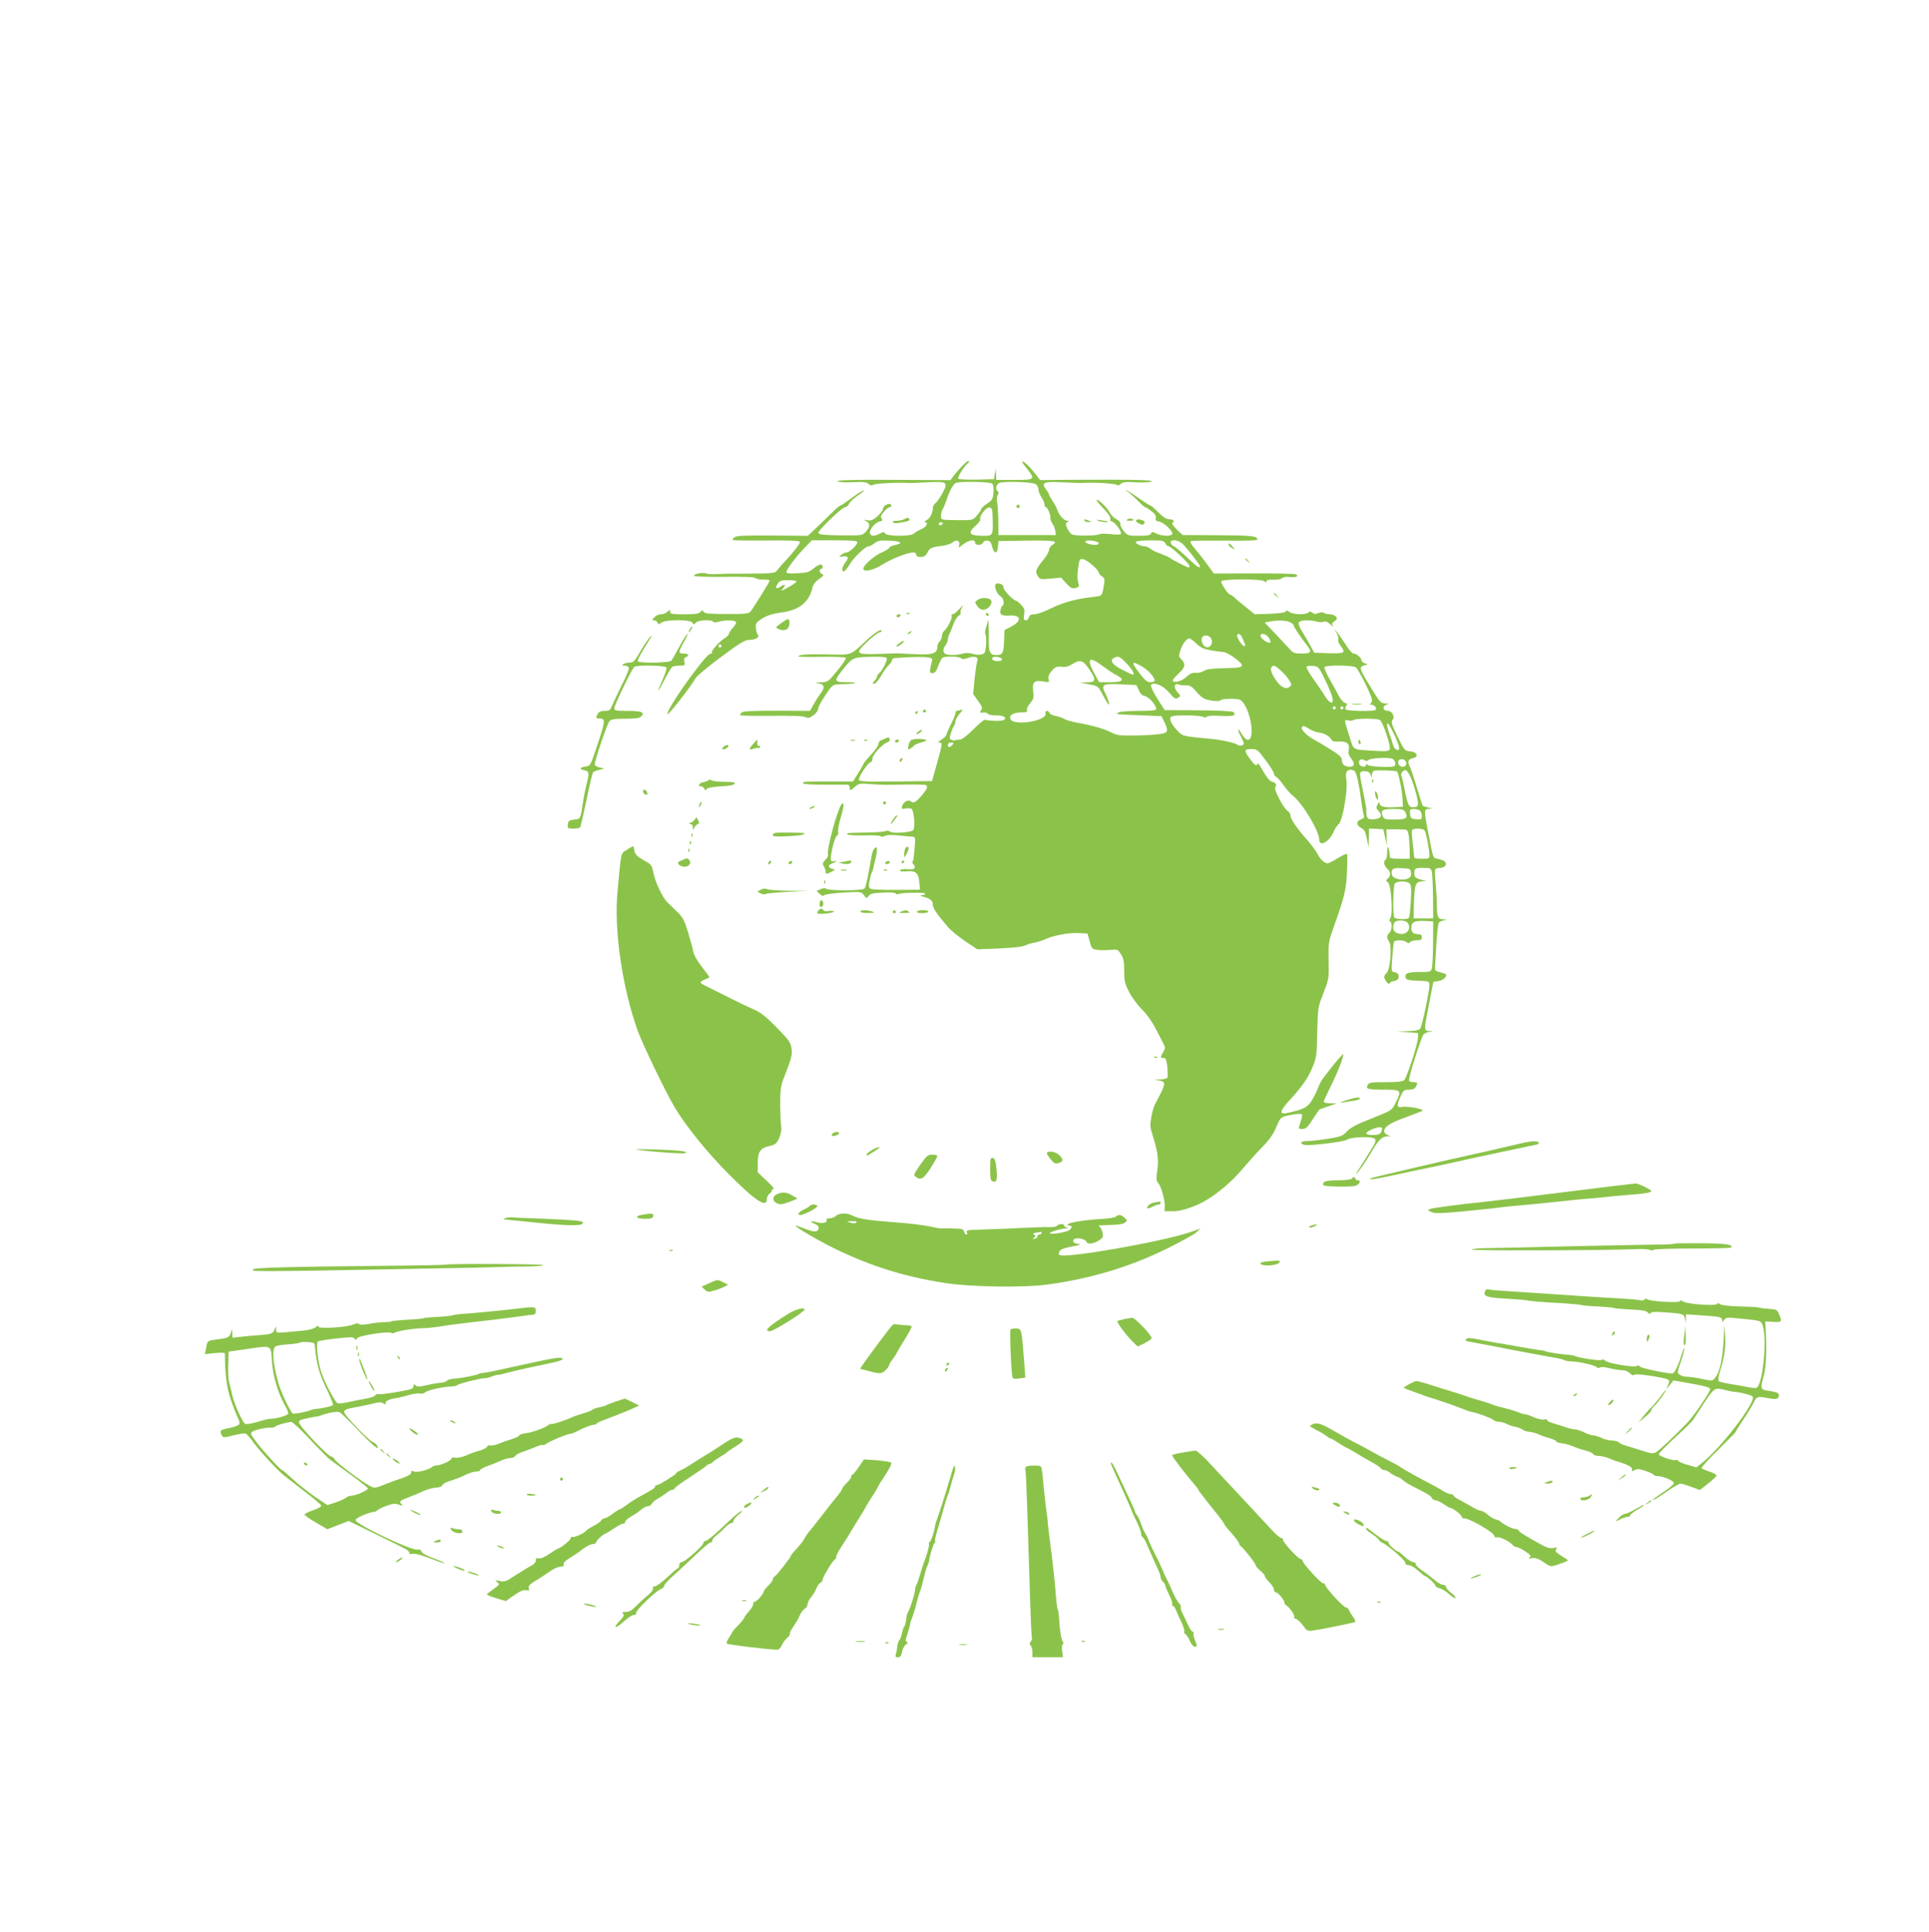 <?xml version="1.0" standalone="no"?>
<!DOCTYPE svg PUBLIC "-//W3C//DTD SVG 20010904//EN"
 "http://www.w3.org/TR/2001/REC-SVG-20010904/DTD/svg10.dtd">
<svg version="1.0" xmlns="http://www.w3.org/2000/svg"
 width="1278pt" height="1280pt" viewBox="0 0 1278 1280"
 preserveAspectRatio="xMidYMid meet">
<g transform="translate(0,1280) scale(0.1,-0.1)"
fill="#8bc34a" stroke="none">
<path d="M6381 9719 c-17 -17 -43 -47 -58 -65 l-26 -35 -226 1 c-424 3 -537 0
-521 -10 8 -5 54 -8 102 -5 69 3 90 1 102 -11 11 -11 21 -12 34 -5 15 8 168
16 227 11 11 -1 67 1 125 4 137 7 143 3 105 -70 -17 -31 -38 -61 -47 -67 -10
-7 -18 -22 -18 -34 0 -33 -20 -70 -44 -81 -11 -6 -15 -11 -8 -11 26 -2 10 -33
-24 -47 -21 -9 -43 -22 -51 -30 -20 -19 -182 -18 -190 2 -4 11 -9 11 -33 -1
-37 -19 -59 -19 -66 0 -8 21 31 72 62 79 20 5 23 10 15 20 -9 11 -5 21 15 45
14 17 32 31 40 31 7 0 11 6 8 14 -7 19 -54 -3 -54 -25 0 -10 -16 -31 -36 -49
-30 -26 -43 -31 -68 -27 -28 5 -29 5 -8 -5 28 -14 28 -39 -2 -71 -23 -25 -25
-25 -166 -24 -108 2 -144 5 -148 15 -5 16 156 171 178 172 8 0 20 10 25 22 6
12 32 37 59 55 26 18 45 33 41 33 -12 0 -46 -21 -98 -61 -29 -21 -56 -39 -60
-39 -4 0 -25 -17 -45 -37 -21 -21 -68 -66 -104 -101 l-66 -62 -236 2 c-182 1
-238 -1 -251 -12 -8 -7 -13 -15 -10 -18 2 -3 104 -4 225 -3 163 1 220 -1 220
-10 0 -13 -48 -74 -108 -137 -20 -22 -41 -47 -47 -55 -8 -13 -34 -16 -135 -17
-69 -1 -134 -1 -145 -1 -11 1 -54 0 -95 -2 -41 -3 -82 -1 -90 3 -19 10 -80 -1
-83 -14 -1 -6 80 -9 200 -8 129 2 204 -1 208 -8 3 -5 26 -10 51 -10 24 0 44
-3 44 -6 0 -8 -109 -183 -128 -206 -12 -14 -35 -17 -158 -16 -116 0 -146 3
-152 14 -7 13 -10 13 -21 0 -11 -13 -34 -16 -107 -16 -81 0 -94 2 -94 17 0 15
-1 15 -18 0 -10 -10 -30 -17 -44 -17 -14 0 -33 -9 -43 -20 -17 -18 -17 -20 -1
-20 9 0 19 -7 22 -15 5 -13 8 -13 27 0 31 22 193 21 205 -1 8 -14 10 -14 21 0
15 18 106 23 116 7 3 -6 18 -6 38 0 43 12 104 11 113 -2 3 -6 -6 -23 -20 -38
-14 -15 -26 -33 -26 -39 0 -7 -13 -20 -28 -30 -36 -21 -94 -87 -85 -96 3 -3 1
-6 -5 -6 -16 0 -45 -32 -127 -141 -91 -122 -168 -245 -163 -261 4 -11 160 189
187 240 6 12 81 74 165 137 121 90 161 115 186 115 43 0 75 17 61 34 -6 7 -12
27 -13 46 -3 30 2 36 43 63 34 20 68 31 120 38 125 15 191 69 213 171 4 16 21
38 43 52 30 21 33 26 20 32 -18 7 -24 34 -7 34 6 0 10 7 10 15 0 23 -25 18
-61 -12 -28 -24 -44 -28 -106 -31 -54 -3 -73 -1 -73 8 0 17 65 103 123 163
l46 47 151 0 c117 0 150 -3 150 -13 0 -18 -52 -67 -71 -67 -8 0 -24 -7 -35
-16 -18 -15 -18 -15 9 -11 37 6 43 -8 18 -39 -24 -30 -28 -66 -8 -58 8 3 23
22 35 43 25 44 105 121 125 121 8 0 26 9 40 20 22 18 38 20 99 18 77 -3 96
-17 38 -29 -19 -4 -36 -12 -38 -18 -2 -6 -25 -20 -50 -31 -50 -22 -122 -85
-122 -107 0 -27 64 -13 129 28 61 38 165 79 204 79 9 0 17 -7 17 -15 0 -10 10
-15 30 -15 23 0 33 7 45 30 16 30 24 34 105 45 24 3 52 13 62 22 24 21 51 10
43 -18 -7 -21 -5 -20 27 5 39 29 78 35 78 11 0 -20 46 -20 54 1 3 9 15 14 28
12 17 -2 25 -13 31 -40 5 -21 15 -38 22 -38 9 0 15 14 17 38 l3 37 188 3 c187
2 212 -2 167 -30 -11 -7 -20 -21 -20 -32 0 -10 -15 -37 -33 -60 -55 -67 -61
-83 -42 -112 15 -23 19 -24 85 -18 l70 7 34 -38 c29 -31 39 -36 61 -31 24 6
26 10 19 34 -8 30 -8 55 2 119 6 40 8 42 33 37 28 -7 101 -71 101 -89 0 -5 9
-16 20 -23 17 -10 20 -19 15 -50 -14 -84 -10 -80 -73 -87 -113 -13 -198 -36
-277 -75 -44 -22 -94 -40 -111 -40 -23 0 -33 -5 -37 -20 -3 -11 -12 -20 -21
-20 -13 0 -15 7 -11 38 5 31 2 42 -20 65 -14 15 -29 27 -33 27 -18 0 -87 73
-84 89 3 22 -47 36 -54 16 -7 -18 13 -63 36 -77 20 -13 27 -52 11 -62 -5 -3
-11 -17 -13 -31 -6 -28 11 -37 64 -33 73 4 79 -36 10 -72 l-47 -25 -3 -75 c-3
-79 -10 -90 -53 -90 -38 0 -48 19 -48 86 1 32 0 79 -1 104 l-1 45 -14 -45 c-8
-24 -10 -49 -6 -55 5 -5 6 -36 4 -68 -5 -51 -8 -58 -30 -63 -14 -4 -41 -2 -59
4 -23 7 -46 7 -67 1 -37 -10 -88 -12 -111 -3 -20 8 -21 34 -1 60 8 10 15 27
15 37 0 9 4 25 9 35 6 9 18 39 27 65 9 26 26 52 36 58 10 5 16 14 12 20 -3 5
2 22 11 37 11 19 6 15 -17 -11 -18 -20 -39 -37 -46 -37 -7 0 -10 -4 -7 -10 7
-11 -27 -81 -49 -99 -9 -8 -16 -24 -16 -36 0 -12 -7 -28 -15 -35 -8 -7 -15
-23 -15 -36 0 -45 -35 -55 -156 -48 -60 4 -116 6 -124 5 -8 0 -64 -2 -124 -4
-138 -4 -143 4 -56 85 35 32 69 58 77 58 7 0 13 5 13 10 0 17 -44 -11 -102
-65 -107 -100 -91 -94 -251 -91 -140 3 -197 -1 -197 -13 0 -3 69 -5 154 -3 87
1 157 -1 160 -7 3 -5 -22 -43 -57 -85 -61 -75 -63 -76 -112 -77 -38 -2 -42 -3
-17 -6 44 -6 50 -26 20 -66 -14 -17 -35 -51 -48 -75 l-24 -42 -218 1 c-157 0
-223 -3 -233 -11 -8 -7 -13 -15 -11 -19 2 -3 96 -5 208 -4 133 2 210 -1 224
-8 18 -9 27 -7 53 12 17 12 31 31 31 41 0 10 16 42 35 71 65 99 56 92 135 94
91 2 106 13 17 13 -81 0 -83 8 -28 77 69 87 71 88 186 91 63 2 106 -1 109 -7
8 -12 -26 -82 -48 -100 -9 -8 -16 -18 -16 -24 0 -6 -7 -19 -17 -29 -14 -16
-14 -18 -1 -18 9 0 29 24 46 53 16 28 39 61 51 71 11 11 21 25 21 32 0 7 8 13
18 14 192 13 257 9 248 -15 -2 -7 -8 -30 -12 -49 -5 -32 -4 -36 14 -36 15 0
25 12 38 48 10 26 23 50 28 54 17 12 111 9 123 -3 8 -8 20 -8 46 2 42 15 72 6
62 -19 -4 -9 -12 -63 -18 -118 l-10 -102 33 -46 c27 -38 31 -48 20 -61 -13
-15 -8 -19 22 -16 9 1 19 -3 23 -9 3 -5 28 -10 55 -10 50 0 74 -15 49 -31 -12
-8 -98 -6 -124 2 -5 2 -40 -27 -77 -64 -37 -38 -75 -67 -87 -67 -10 0 -25 -2
-33 -5 -7 -3 -19 -1 -27 4 -11 7 -11 15 0 47 7 22 17 43 21 48 4 6 8 18 8 27
0 10 12 32 28 50 20 25 23 31 9 26 -10 -4 -23 -7 -28 -7 -5 0 -9 -7 -9 -15 0
-8 -13 -41 -30 -73 -16 -33 -30 -65 -30 -71 0 -6 -15 -20 -32 -31 -22 -13 -27
-20 -15 -20 22 0 22 -4 -16 -140 l-32 -115 -242 -3 c-212 -2 -243 0 -243 13 0
22 63 115 78 115 6 0 12 10 12 23 0 25 62 94 97 108 14 5 21 14 17 23 -4 11
-11 12 -22 6 -10 -5 -25 -11 -34 -14 -10 -3 -18 -14 -18 -25 0 -10 -22 -43
-50 -72 -27 -29 -50 -57 -50 -61 0 -4 -16 -32 -35 -62 l-34 -54 -143 0 c-188
0 -188 0 -188 -12 0 -6 56 -9 143 -9 78 0 148 0 155 0 6 -1 12 -10 12 -22 0
-20 1 -20 32 6 29 25 36 26 102 20 39 -3 89 -5 111 -5 110 2 133 2 175 2 25 0
54 -1 64 -1 38 0 37 -18 -1 -64 -43 -52 -60 -62 -79 -46 -17 14 -50 -4 -57
-32 -5 -19 -2 -21 22 -16 15 3 33 2 40 -2 16 -10 25 -119 12 -140 -11 -17
-138 -26 -157 -10 -7 6 -19 7 -26 3 -7 -5 -62 -9 -123 -10 -139 -3 -137 -2
-131 -12 3 -5 53 -8 111 -7 58 2 108 -1 111 -6 3 -5 14 -4 26 2 14 7 46 9 97
3 42 -4 83 -8 91 -8 10 -1 14 -10 13 -31 -7 -95 -11 -124 -17 -133 -3 -6 -2
-13 4 -17 5 -3 10 -13 10 -21 0 -12 -10 -15 -47 -13 -27 2 -48 -1 -50 -7 -2
-7 13 -10 44 -7 60 6 80 -12 84 -77 l4 -45 -155 -1 c-85 -1 -162 2 -171 7 -14
7 -15 16 -8 54 5 26 12 52 16 58 4 6 8 18 9 27 2 8 7 33 13 55 6 22 11 51 11
64 0 35 -26 10 -34 -32 -26 -152 -40 -214 -48 -224 -12 -15 -236 -16 -254 -1
-7 5 -22 4 -38 -3 l-26 -12 21 -20 c14 -13 23 -16 28 -9 3 6 60 14 127 18 120
7 121 6 138 -17 16 -23 17 -23 31 -5 11 15 30 19 94 22 48 3 82 0 86 -6 4 -6
11 -8 16 -4 16 10 179 13 179 3 0 -5 -10 -9 -22 -10 -17 -1 -13 -4 12 -11 46
-13 60 -26 60 -53 0 -22 25 -59 100 -147 17 -21 68 -62 113 -93 l82 -55 145 6
c88 4 155 11 170 19 14 7 44 17 65 20 22 4 51 13 65 20 54 26 157 46 220 43
l65 -3 14 -51 c12 -47 16 -52 47 -57 18 -3 57 -3 86 -1 51 5 54 5 74 -28 17
-26 22 -48 22 -110 0 -68 4 -85 32 -140 18 -35 56 -87 86 -116 31 -31 69 -85
91 -128 21 -41 44 -86 52 -101 12 -23 11 -30 -3 -54 -20 -35 -20 -39 3 -39 15
0 19 -11 25 -61 3 -34 3 -65 0 -70 -3 -5 -26 -10 -52 -11 -35 -1 -39 -2 -15
-5 63 -8 62 -15 -13 -155 -9 -15 -20 -54 -26 -88 -10 -52 -9 -68 7 -118 35
-110 43 -165 32 -236 -8 -55 -7 -70 6 -84 20 -22 47 -119 44 -157 l-2 -30 55
0 c38 0 81 10 140 33 104 40 233 140 326 252 35 41 91 104 127 140 45 46 72
84 92 131 28 65 29 67 77 78 27 6 61 11 74 11 22 0 24 -3 18 -27 -4 -16 -11
-38 -15 -50 -7 -20 -5 -23 14 -23 31 0 39 8 80 73 20 31 38 57 40 57 1 0 27 9
57 20 l55 19 -42 1 c-24 0 -43 5 -43 10 0 6 20 50 44 98 46 90 92 209 85 217
-6 5 -131 -150 -150 -185 -7 -14 -18 -38 -24 -55 -6 -16 -23 -49 -38 -72 -27
-42 -55 -55 -164 -78 -47 -9 -43 14 10 73 91 100 131 155 160 225 29 69 31 79
34 237 4 162 4 166 41 260 36 93 37 98 34 215 -2 115 -1 124 33 220 71 198 83
245 89 366 3 64 3 118 0 121 -3 3 -31 -9 -61 -28 -31 -19 -61 -34 -66 -34 -21
0 -49 24 -66 58 -11 21 -39 60 -63 88 -73 82 -118 146 -118 168 0 12 -8 26
-19 33 -28 18 -94 143 -82 157 13 15 1 33 -24 37 -12 3 -33 29 -55 67 -19 35
-36 59 -38 53 -7 -20 -20 -12 -51 31 -41 55 -39 65 9 65 38 0 42 -3 95 -74 30
-41 55 -80 55 -88 0 -8 7 -18 15 -23 9 -4 31 -29 49 -55 19 -26 45 -57 60 -68
66 -52 175 -233 176 -292 1 -52 68 -14 96 53 8 19 23 42 33 50 26 20 62 231
51 292 -9 47 1 68 30 68 10 0 22 -6 27 -12 12 -16 29 -95 42 -199 6 -41 13
-83 17 -92 4 -12 -2 -20 -21 -27 -32 -12 -30 -39 5 -57 20 -10 27 -25 36 -70
l11 -58 2 63 1 63 48 -3 47 -3 12 -55 12 -55 -2 55 -2 55 70 0 c69 0 70 0 76
-30 4 -16 7 -60 8 -97 l1 -68 -65 0 c-36 0 -65 3 -66 8 -6 72 -19 95 -19 34 0
-22 -4 -44 -10 -47 -16 -10 -11 -41 10 -60 24 -22 26 -48 4 -66 -14 -12 -14
-14 1 -25 22 -16 35 -215 16 -238 -8 -10 -9 -16 -1 -21 15 -9 12 -61 -5 -75
-18 -15 -19 -38 -2 -59 20 -24 8 -182 -15 -205 -22 -21 -22 -35 -2 -61 10 -14
17 -16 22 -8 4 6 18 13 32 14 35 5 36 52 1 57 -24 4 -24 4 -17 99 4 53 9 100
12 104 8 13 68 11 82 -3 9 -9 15 -9 24 0 7 7 27 12 45 12 26 0 33 4 33 20 0
13 -7 20 -19 20 -36 0 -51 12 -51 40 0 40 20 51 87 48 l58 -3 -1 -140 c0 -77
-4 -152 -7 -167 -7 -27 -9 -28 -80 -28 -80 0 -101 -8 -95 -36 3 -16 14 -19 81
-22 76 -3 77 -3 77 -30 -1 -46 -49 -273 -61 -288 -7 -9 -36 -15 -83 -16 l-71
-2 70 -5 70 -6 -1 -32 c-2 -44 -73 -261 -91 -279 -11 -10 -42 -14 -123 -14
-97 0 -110 -2 -119 -19 -15 -27 2 -31 115 -31 109 0 112 -4 69 -89 -24 -48
-24 -48 -157 -101 -100 -39 -141 -61 -164 -86 -28 -30 -40 -35 -125 -49 -52
-8 -113 -15 -136 -15 -46 0 -58 -16 -19 -26 31 -7 263 21 280 35 21 17 159 23
181 8 16 -13 13 -21 -53 -125 -40 -62 -70 -112 -68 -112 7 0 74 98 105 152 41
72 67 98 99 99 26 0 26 1 5 9 -13 5 -23 16 -23 24 0 30 39 56 140 92 58 21
109 41 114 45 12 11 -102 32 -135 25 -35 -7 -38 9 -9 72 17 38 23 42 54 42 25
0 38 6 46 19 14 28 13 31 -14 31 -14 0 -28 4 -31 10 -7 11 80 286 96 306 6 7
23 15 37 17 l27 4 -27 2 c-35 1 -35 6 1 186 l27 140 34 5 c32 5 61 32 48 46
-4 3 -22 9 -40 13 -25 6 -32 12 -31 27 1 10 5 81 9 157 4 79 12 141 18 146 6
5 22 11 36 14 22 4 21 4 -6 6 -39 1 -44 13 -45 99 0 37 -4 101 -8 142 -4 41
-6 81 -3 88 2 6 17 12 33 12 32 0 49 24 31 42 -5 5 -25 13 -43 17 -37 7 -32
-7 -68 181 -28 141 -28 150 7 151 26 1 25 1 -6 9 -18 4 -34 9 -36 11 -2 2 -20
58 -40 124 -20 66 -41 128 -46 137 -17 31 -11 48 19 54 43 9 31 42 -18 46 -35
3 -37 6 -82 98 -39 79 -44 97 -34 109 19 20 -1 61 -31 61 -31 0 -39 28 -11 40
21 8 21 9 -4 9 -30 1 -37 8 -86 88 -92 149 -94 155 -48 166 19 5 19 5 -2 12
-13 4 -23 13 -23 20 0 16 -33 45 -53 45 -8 0 -32 26 -51 58 -20 31 -45 68 -57
82 l-21 25 17 -28 c9 -16 14 -35 11 -44 -3 -8 3 -26 14 -40 38 -49 30 -54 -77
-51 l-96 3 -24 44 c-13 25 -37 66 -54 93 -17 26 -29 55 -25 63 6 17 72 20 122
6 17 -5 37 -5 45 0 9 5 24 -1 44 -19 16 -15 24 -20 17 -10 -11 14 -9 19 9 32
19 13 20 18 9 31 -7 8 -24 15 -39 15 -14 0 -32 4 -40 9 -9 6 -23 5 -37 -1 -17
-8 -27 -8 -39 2 -12 10 -19 10 -27 2 -17 -17 -100 -15 -125 3 -15 11 -22 12
-25 3 -3 -7 -40 -12 -105 -15 l-100 -3 -60 48 c-33 26 -68 55 -77 65 -10 9
-21 17 -26 17 -12 0 -60 71 -60 87 0 18 270 19 288 1 9 -9 12 -9 12 0 0 9 14
12 44 11 25 -2 51 3 60 10 10 8 29 11 49 8 40 -6 69 6 40 18 -10 4 -136 6
-280 6 l-261 -1 -38 52 c-21 29 -58 77 -82 105 -33 39 -41 54 -30 58 8 3 110
4 226 3 158 -2 212 0 212 9 0 21 -42 26 -270 27 l-225 1 -40 38 c-25 25 -35
41 -27 44 19 8 3 23 -24 23 -17 0 -40 15 -70 45 -24 25 -47 45 -52 45 -4 0
-37 21 -73 46 -67 48 -126 81 -74 43 17 -13 47 -40 67 -61 21 -21 40 -38 44
-38 4 0 23 -12 41 -26 25 -19 33 -32 30 -46 -4 -14 1 -20 23 -24 33 -7 95 -67
86 -83 -10 -16 -72 -13 -106 4 -25 13 -29 13 -34 0 -4 -11 -23 -15 -80 -15
-71 0 -75 1 -101 31 -14 18 -25 39 -23 48 2 9 -9 22 -26 31 -16 8 -37 29 -46
47 -17 32 -77 89 -85 81 -3 -3 18 -29 46 -58 31 -32 48 -58 45 -67 -4 -9 1
-17 12 -19 21 -6 66 -69 58 -82 -3 -5 -33 -5 -68 -1 -35 4 -67 4 -73 0 -16
-12 -162 -13 -183 -2 -11 6 -25 24 -32 42 -11 26 -11 32 1 40 12 7 11 9 -2 9
-20 0 -54 38 -64 70 -4 14 -18 41 -31 60 -13 19 -24 39 -24 43 0 5 -9 20 -20
34 -36 46 -14 54 114 47 61 -3 120 -5 131 -4 59 5 212 -3 222 -12 9 -7 17 -5
28 5 12 13 33 15 101 11 47 -2 93 0 102 5 18 11 -100 14 -515 12 l-222 -2 -43
55 c-24 30 -53 59 -66 65 -18 8 -14 0 18 -40 61 -77 59 -79 -80 -79 l-120 0
-1 38 -2 37 -6 -35 -6 -35 -114 -3 c-63 -1 -118 1 -123 6 -8 8 43 89 66 104 6
4 8 10 4 13 -3 3 -20 -8 -37 -26z m192 -123 c8 -8 11 -31 9 -60 -4 -42 -8 -50
-43 -73 -21 -14 -39 -31 -39 -37 0 -6 -13 -25 -28 -42 -28 -31 -28 -31 -133
-30 -104 1 -104 1 -105 26 0 14 4 34 11 45 7 11 18 38 25 60 21 65 48 113 67
117 47 10 224 5 236 -6z m291 -5 c9 -7 16 -23 16 -35 0 -11 9 -34 20 -51 11
-16 20 -38 20 -47 0 -10 4 -18 9 -18 11 0 33 -53 30 -71 -2 -8 4 -25 14 -39 9
-14 18 -37 19 -50 l3 -25 -190 0 -190 0 -1 96 c-1 53 -4 108 -8 123 -3 14 -2
35 4 46 7 12 7 21 0 25 -16 10 -12 43 8 54 25 15 226 8 246 -8z m-287 -231 c2
-109 1 -110 -62 -110 -95 0 -108 18 -49 69 19 17 32 36 29 41 -11 17 38 81 60
78 18 -3 20 -11 22 -78z m-332 -30 c-3 -5 -10 -10 -16 -10 -5 0 -9 5 -9 10 0
6 7 10 16 10 8 0 12 -4 9 -10z m1033 -127 c2 -8 -5 -13 -20 -13 -34 0 -68 11
-68 22 0 14 83 5 88 -9z m442 -3 c6 -11 16 -20 23 -20 16 0 137 -114 137 -129
0 -6 -2 -11 -5 -11 -9 0 -109 51 -123 63 -8 6 -37 19 -64 29 -28 10 -58 24
-68 33 -9 8 -24 15 -33 15 -28 0 -68 20 -62 30 3 5 46 10 95 10 79 0 91 -2
100 -20z m119 -7 c39 -42 111 -135 111 -145 0 -17 -18 -5 -89 62 -41 39 -78
70 -82 70 -11 0 -29 26 -22 33 15 16 57 5 82 -20z m-2562 -246 c-2 -6 -28 -24
-58 -40 -42 -24 -50 -26 -36 -11 25 30 21 39 -9 19 -32 -21 -42 -13 -21 18 13
20 23 23 71 23 32 0 55 -4 53 -9z m3268 -269 c14 -6 25 -15 25 -20 0 -10 48
-82 87 -131 37 -46 31 -57 -32 -57 -49 0 -58 3 -82 31 -16 17 -59 63 -96 103
l-68 71 28 6 c47 11 111 10 138 -3z m-310 -114 c18 -43 18 -44 6 -44 -12 0
-51 62 -45 72 11 17 24 7 39 -28z m171 11 c9 -14 14 -29 10 -32 -10 -10 -60
23 -64 41 -6 26 36 19 54 -9z m-386 1 c18 -23 8 -61 -17 -64 -26 -4 -50 35
-40 62 8 20 41 21 57 2z m-94 -40 c28 -27 48 -36 98 -45 34 -6 71 -11 80 -11
29 0 127 -71 124 -89 -3 -13 -21 -16 -115 -18 -84 -2 -118 -6 -137 -18 -14 -9
-38 -15 -55 -13 -22 2 -38 -5 -61 -27 -30 -29 -90 -44 -90 -23 0 5 18 27 41
48 43 40 46 62 12 96 -14 13 -14 20 -2 57 14 43 41 77 59 77 6 0 27 -15 46
-34z m-3146 -16 c0 -5 -4 -10 -10 -10 -5 0 -10 5 -10 10 0 6 5 10 10 10 6 0
10 -4 10 -10z m1858 -87 c2 -9 -7 -13 -27 -13 -30 0 -46 11 -34 24 11 11 56 2
61 -11z m827 -30 c39 -41 56 -73 40 -73 -3 0 -32 13 -65 30 -68 34 -90 63 -63
79 30 18 42 13 88 -36z m-158 -17 c32 -24 73 -51 91 -60 57 -29 42 -46 -42
-46 l-74 0 -31 57 c-56 102 -37 119 56 49z m-92 -18 c49 -73 47 -88 -12 -89
l-48 -2 60 -11 c59 -11 60 -12 90 -68 17 -32 34 -61 39 -65 11 -11 -1 34 -21
73 -30 58 -17 66 99 60 57 -3 104 -5 106 -5 2 -1 9 -16 17 -35 10 -23 23 -35
42 -39 27 -6 73 -59 73 -85 0 -9 -34 -12 -117 -12 -65 0 -125 -5 -133 -10 -20
-13 -25 -12 140 -19 l145 -6 17 -35 c31 -64 28 -73 -22 -83 -25 -4 -99 -9
-165 -10 -104 -2 -125 1 -160 19 -49 25 -127 48 -220 64 -38 7 -79 18 -91 25
-12 8 -38 17 -58 21 -21 3 -40 13 -43 20 -8 21 -32 17 -26 -4 12 -47 -204 -83
-231 -39 -16 26 16 47 71 47 33 0 41 3 37 15 -3 8 6 29 21 46 23 28 26 38 20
79 -8 60 7 75 66 65 40 -7 42 -6 36 16 -4 17 2 33 22 55 23 26 33 30 64 26 26
-3 46 2 69 17 53 33 73 28 113 -31z m351 16 c43 -25 84 -71 84 -93 0 -6 -12
-11 -27 -11 -22 0 -37 12 -70 55 -62 80 -59 91 13 49z m921 -28 c21 -19 46
-48 55 -64 16 -26 16 -31 3 -42 -25 -21 -61 -3 -94 47 -30 45 -38 73 -24 86
12 12 22 7 60 -27z m278 -31 c43 -88 65 -142 65 -165 0 -29 -25 -15 -52 28
-12 21 -46 70 -75 111 -29 40 -50 78 -47 83 3 5 22 8 42 6 34 -3 39 -8 67 -63z
m218 53 c20 -16 107 -191 107 -217 0 -11 -6 -22 -12 -24 -7 -3 -3 -6 8 -6 22
-1 38 -23 27 -35 -11 -11 -191 -7 -198 4 -4 6 -2 17 4 24 9 10 7 15 -8 19 -11
3 -31 25 -43 50 -13 25 -40 75 -61 111 -21 37 -35 71 -32 76 9 15 188 13 208
-2z m-1240 -164 c41 -47 44 -49 67 -34 12 7 11 13 -9 34 -27 29 -22 63 7 51 9
-4 31 -7 49 -6 25 1 38 -6 65 -37 18 -22 42 -44 53 -49 31 -16 103 -24 110
-13 7 11 103 14 129 4 26 -10 55 -67 71 -142 23 -112 -11 -164 -57 -87 -27 47
-35 38 -9 -11 12 -21 21 -44 21 -51 0 -14 -32 -18 -44 -6 -10 10 -108 32 -166
37 -187 17 -194 19 -220 45 -40 39 -63 79 -56 96 4 12 25 15 103 15 54 0 105
-4 113 -10 9 -5 19 -5 27 2 8 6 44 8 93 5 78 -5 104 3 82 25 -6 6 -97 11 -233
12 l-223 1 -49 77 c-27 43 -45 82 -42 89 15 24 79 -1 118 -47z m1107 -104 c0
-5 -4 -10 -10 -10 -5 0 -10 5 -10 10 0 6 5 10 10 10 6 0 10 -4 10 -10z m50 0
c0 -5 -4 -10 -10 -10 -5 0 -10 5 -10 10 0 6 5 10 10 10 6 0 10 -4 10 -10z
m241 -80 c20 -11 75 -171 66 -193 -5 -14 -18 -16 -89 -12 -167 10 -146 -2
-179 100 -35 108 -35 109 -6 102 12 -4 29 -2 36 3 18 11 151 11 172 0z m105
-115 c13 -31 24 -63 24 -71 0 -27 -34 -10 -41 21 -4 17 -14 48 -23 70 -8 22
-15 49 -16 60 0 18 1 18 16 -3 8 -12 26 -47 40 -77z m-571 55 c18 -11 46 -22
61 -23 37 -5 70 -22 83 -45 7 -13 21 -17 55 -15 52 2 71 -18 61 -60 -4 -15 1
-32 14 -49 30 -37 27 -58 -7 -58 -34 0 -52 16 -52 46 0 17 -19 34 -77 70 -43
27 -94 57 -113 67 -41 22 -83 65 -75 78 8 13 13 12 50 -11z m-2365 -105 c-7
-8 -16 -15 -21 -15 -5 0 -9 7 -9 15 0 9 9 15 21 15 18 0 19 -2 9 -15z m2911
-91 c20 -5 32 -41 17 -50 -17 -11 -160 -4 -175 7 -9 9 -13 8 -13 0 0 -17 -37
-13 -44 6 -10 24 10 40 32 27 13 -8 20 -8 29 1 11 12 122 18 154 9z m93 -20
c8 -21 -1 -34 -24 -34 -19 0 -34 25 -24 41 9 15 41 10 48 -7z m-59 -66 c11
-10 34 -123 37 -179 l3 -54 -54 -3 c-70 -4 -101 4 -101 26 0 12 -4 10 -13 -8
-11 -21 -10 -27 6 -43 30 -30 18 -52 -30 -55 -45 -3 -51 5 -51 63 0 11 -10 65
-21 120 -28 133 -28 135 9 135 22 0 33 -6 40 -22 9 -23 9 -23 9 -1 1 12 7 23
14 26 18 6 145 2 152 -5z m87 -29 c20 -40 50 -144 52 -179 1 -20 -4 -26 -26
-28 -34 -4 -41 10 -63 122 -9 44 -18 83 -21 88 -8 12 16 40 30 35 6 -2 19 -19
28 -38z m-32 -240 c21 -39 6 -49 -70 -49 -64 0 -71 2 -79 23 -15 39 -4 47 70
47 59 0 70 -3 79 -21z m98 9 c7 -7 12 -23 12 -36 0 -21 -4 -23 -37 -20 -35 3
-38 6 -41 36 -3 29 -1 32 25 32 16 0 34 -5 41 -12z m30 -130 c10 -13 32 -127
32 -166 0 -20 -5 -22 -50 -22 -27 0 -50 3 -50 8 0 4 -5 45 -10 90 -6 46 -8 87
-5 92 9 14 71 12 83 -2z m-90 -280 c3 -22 -2 -30 -23 -40 -34 -15 -98 0 -103
25 -8 39 5 48 65 45 55 -3 58 -4 61 -30z m138 6 c4 -14 7 -90 8 -167 l1 -142
-65 0 -65 0 3 110 c4 119 10 134 61 136 24 1 24 2 -5 8 -44 11 -54 19 -54 45
0 32 7 36 61 36 44 0 49 -3 55 -26z m-146 -79 c10 -12 11 -42 7 -116 -3 -55
-9 -104 -12 -109 -9 -15 -92 -12 -98 3 -10 27 -7 209 4 223 16 19 83 18 99 -1z
m-11 -263 c25 -47 -23 -87 -75 -63 -24 10 -30 34 -18 65 9 24 80 22 93 -2z
m-178 -1381 c-9 -17 -21 -21 -57 -21 -58 0 -55 18 7 42 49 18 67 11 50 -21z"/>
<path d="M6736 9451 c-4 -5 -2 -12 3 -15 5 -4 12 -2 15 3 4 5 2 12 -3 15 -5 4
-12 2 -15 -3z"/>
<path d="M8963 8133 c15 -2 39 -2 55 0 15 2 2 4 -28 4 -30 0 -43 -2 -27 -4z"/>
<path d="M9000 7885 c0 -8 4 -15 10 -15 5 0 7 7 4 15 -4 8 -8 15 -10 15 -2 0
-4 -7 -4 -15z"/>
<path d="M9091 7624 c0 -11 3 -14 6 -6 3 7 2 16 -1 19 -3 4 -6 -2 -5 -13z"/>
<path d="M9110 7545 c0 -11 5 -27 10 -35 8 -12 10 -12 10 5 0 11 -5 27 -10 35
-8 12 -10 12 -10 -5z"/>
<path d="M5990 9360 c-8 -5 -30 -10 -48 -10 -20 0 -31 -4 -27 -10 4 -6 22 -8
43 -4 58 9 73 15 67 25 -8 11 -16 11 -35 -1z"/>
<path d="M7469 9359 c-10 -6 -7 -9 14 -9 29 0 35 5 14 13 -8 3 -20 1 -28 -4z"/>
<path d="M7185 9350 c3 -5 16 -10 28 -9 21 0 21 1 2 9 -28 12 -37 12 -30 0z"/>
<path d="M7275 9350 c19 -8 73 -14 64 -6 -2 2 -22 6 -44 9 -28 5 -34 4 -20 -3z"/>
<path d="M7526 9351 c-3 -4 6 -13 21 -20 21 -10 28 -9 34 1 5 8 2 15 -9 20
-24 9 -40 9 -46 -1z"/>
<path d="M8140 9190 c0 -5 10 -15 23 -21 22 -12 22 -12 3 10 -21 23 -26 26
-26 11z"/>
<path d="M8250 9096 c0 -2 8 -10 18 -17 15 -13 16 -12 3 4 -13 16 -21 21 -21
13z"/>
<path d="M8440 8866 c0 -2 8 -10 18 -17 15 -13 16 -12 3 4 -13 16 -21 21 -21
13z"/>
<path d="M6476 8825 c-18 -13 -18 -16 -2 -40 10 -15 26 -25 40 -25 28 0 59 32
54 57 -4 23 -65 29 -92 8z"/>
<path d="M6008 8733 c7 -3 16 -2 19 1 4 3 -2 6 -13 5 -11 0 -14 -3 -6 -6z"/>
<path d="M6532 8731 c2 -7 7 -12 11 -12 12 1 9 15 -3 20 -7 2 -11 -2 -8 -8z"/>
<path d="M5940 8720 c0 -5 4 -10 9 -10 6 0 13 5 16 10 3 6 -1 10 -9 10 -9 0
-16 -4 -16 -10z"/>
<path d="M5182 8676 c-47 -34 -48 -34 -18 -46 39 -14 66 2 66 40 0 36 -5 36
-48 6z"/>
<path d="M4570 8630 c-6 -11 -8 -20 -6 -20 3 0 10 9 16 20 6 11 8 20 6 20 -3
0 -10 -9 -16 -20z"/>
<path d="M6020 8610 c-9 -6 -10 -10 -3 -10 6 0 15 5 18 10 8 12 4 12 -15 0z"/>
<path d="M4534 8573 c-10 -16 -31 -53 -47 -83 -16 -30 -34 -61 -39 -67 -12
-15 -213 -19 -222 -4 -5 7 24 60 79 146 15 23 16 27 4 17 -9 -7 -37 -48 -63
-92 -40 -69 -50 -80 -74 -80 -15 0 -34 -5 -42 -10 -12 -8 -11 -10 8 -10 12 0
25 -6 28 -14 3 -8 -17 -58 -45 -112 -27 -55 -56 -116 -65 -136 -13 -34 -19
-38 -50 -38 -25 0 -38 -6 -46 -19 -14 -27 -13 -31 8 -31 45 -1 44 -12 -7 -166
-47 -143 -50 -149 -77 -152 -42 -5 -50 -18 -15 -25 36 -7 37 -15 15 -102 -8
-33 -17 -78 -20 -100 -19 -126 -16 -120 -59 -125 -35 -4 -40 -9 -43 -32 -3
-26 -1 -28 37 -28 22 0 42 4 45 9 3 5 22 87 42 182 19 96 39 178 44 183 4 4
23 12 42 16 l33 8 -32 7 c-18 4 -33 13 -33 20 0 25 83 271 97 286 11 13 34 17
105 17 67 0 95 4 106 15 27 27 4 37 -89 37 -76 0 -89 2 -89 17 0 21 118 266
133 275 22 14 207 9 213 -5 2 -7 -9 -43 -26 -80 -43 -95 -36 -96 12 -2 22 44
46 83 52 87 6 4 28 8 49 8 35 0 37 2 31 25 -4 18 -1 27 10 31 26 10 18 24 -14
24 -38 0 -37 9 1 76 32 57 34 74 3 27z"/>
<path d="M5960 8540 c-14 -10 -23 -21 -20 -23 3 -3 16 3 29 14 31 25 23 33 -9
9z"/>
<path d="M6115 8090 c-3 -5 1 -10 10 -10 9 0 13 5 10 10 -3 6 -8 10 -10 10 -2
0 -7 -4 -10 -10z"/>
<path d="M6065 8080 c-3 -5 -1 -10 4 -10 6 0 11 5 11 10 0 6 -2 10 -4 10 -3 0
-8 -4 -11 -10z"/>
<path d="M6086 7954 c-11 -7 -18 -16 -15 -18 2 -2 13 2 23 10 11 7 18 16 15
18 -2 2 -13 -2 -23 -10z"/>
<path d="M6036 7896 c-7 -6 -16 -23 -18 -38 -4 -24 -3 -26 13 -18 10 6 21 14
24 20 3 5 24 14 46 20 23 6 39 14 36 16 -11 11 -88 11 -101 0z"/>
<path d="M4989 7870 c-30 -33 -28 -43 6 -30 13 5 25 6 28 4 3 -3 8 0 12 6 4 6
1 9 -7 8 -8 -2 -12 5 -11 20 3 27 4 27 -28 -8z"/>
<path d="M5638 7893 c6 -2 18 -2 25 0 6 3 1 5 -13 5 -14 0 -19 -2 -12 -5z"/>
<path d="M5728 7893 c7 -3 16 -2 19 1 4 3 -2 6 -13 5 -11 0 -14 -3 -6 -6z"/>
<path d="M5930 7890 c0 -5 4 -10 9 -10 6 0 13 5 16 10 3 6 -1 10 -9 10 -9 0
-16 -4 -16 -10z"/>
<path d="M4797 7855 c-10 -7 -14 -16 -9 -19 5 -3 17 1 27 8 10 7 14 15 9 19
-5 3 -17 -1 -27 -8z"/>
<path d="M5967 7773 c-4 -3 -7 -11 -7 -17 0 -6 5 -5 12 2 6 6 9 14 7 17 -3 3
-9 2 -12 -2z"/>
<path d="M4695 7631 c-6 -5 -21 -11 -34 -13 -27 -3 -42 -28 -17 -28 9 0 19 -7
23 -16 5 -13 7 -13 14 -2 5 8 38 15 95 18 57 3 89 9 92 18 3 9 -16 12 -70 12
-41 0 -78 5 -84 10 -6 6 -14 6 -19 1z"/>
<path d="M4260 7557 c0 -8 7 -18 16 -21 11 -4 14 -1 12 11 -4 21 -28 30 -28
10z"/>
<path d="M4636 7475 c-9 -26 -7 -32 5 -12 6 10 9 21 6 23 -2 3 -7 -2 -11 -11z"/>
<path d="M5850 7480 c0 -5 5 -10 10 -10 6 0 10 5 10 10 0 6 -4 10 -10 10 -5 0
-10 -4 -10 -10z"/>
<path d="M5574 7469 c-29 -40 -101 -310 -88 -331 3 -5 -4 -21 -17 -34 -20 -21
-21 -28 -11 -44 7 -11 12 -27 12 -35 0 -18 8 -18 39 -1 l24 14 -21 6 c-29 10
-28 24 3 36 14 5 25 12 25 14 0 3 -6 3 -14 0 -8 -3 -17 -1 -20 5 -10 16 22
154 38 163 8 4 12 16 9 27 -3 11 5 53 17 94 23 76 24 113 4 86z"/>
<path d="M5370 7450 c-8 -5 -10 -10 -5 -10 6 0 17 5 25 10 8 5 11 10 5 10 -5
0 -17 -5 -25 -10z"/>
<path d="M5934 7392 c-11 -7 -38 -52 -31 -52 2 0 13 14 25 30 24 31 24 35 6
22z"/>
<path d="M4607 7375 c-4 -8 -17 -20 -29 -25 -18 -7 -19 -9 -5 -9 11 -1 17 -9
18 -23 0 -21 1 -21 8 -4 4 11 14 22 22 25 12 5 13 10 3 29 -9 19 -13 20 -17 7z"/>
<path d="M5138 7282 c-21 -4 -24 -21 -5 -23 44 -4 175 4 187 12 8 4 13 9 10 9
-15 4 -178 5 -192 2z"/>
<path d="M4581 7264 c0 -11 3 -14 6 -6 3 7 2 16 -1 19 -3 4 -6 -2 -5 -13z"/>
<path d="M4571 7214 c0 -11 3 -14 6 -6 3 7 2 16 -1 19 -3 4 -6 -2 -5 -13z"/>
<path d="M4155 7171 c-45 -30 -38 -2 -64 -281 -24 -251 31 -631 134 -920 30
-84 188 -412 244 -505 72 -122 219 -304 356 -441 177 -179 255 -230 255 -170
0 14 9 31 20 39 11 8 17 17 13 20 -3 4 1 7 10 7 11 0 -5 21 -43 56 l-60 57 0
63 c0 71 18 98 74 110 17 3 37 11 44 17 23 18 43 80 38 112 -4 17 -6 82 -7
145 0 95 4 125 21 170 55 141 60 159 54 204 -6 40 -17 55 -98 138 -67 69 -105
99 -146 117 -30 13 -110 51 -177 85 -67 33 -135 68 -152 76 -38 19 -38 24 -1
40 17 7 30 14 30 16 0 3 -23 33 -50 68 -28 36 -53 79 -56 97 -3 19 -19 78 -35
131 -26 84 -36 102 -76 140 -25 24 -53 51 -63 61 -31 32 -78 130 -90 190 -11
56 -14 59 -66 88 -39 22 -56 39 -60 57 -3 15 -6 30 -7 34 -1 4 -20 -6 -42 -21z"/>
<path d="M5996 7174 c-3 -9 -6 -25 -6 -37 1 -21 1 -21 15 3 8 14 14 31 15 38
0 17 -17 15 -24 -4z"/>
<path d="M4561 7164 c0 -11 3 -14 6 -6 3 7 2 16 -1 19 -3 4 -6 -2 -5 -13z"/>
<path d="M4540 7110 c-8 -5 -23 -11 -33 -14 -25 -8 -17 -28 16 -37 34 -9 63
19 44 43 -8 11 -17 13 -27 8z"/>
<path d="M5097 7093 c-4 -3 -7 -11 -7 -17 0 -6 5 -5 12 2 6 6 9 14 7 17 -3 3
-9 2 -12 -2z"/>
<path d="M5231 7091 c-8 -6 -9 -11 -3 -15 6 -3 14 -1 17 5 9 14 2 20 -14 10z"/>
<path d="M5590 7091 l-35 -7 29 -6 c32 -6 56 -1 56 13 0 5 -3 8 -7 8 -5 -1
-24 -5 -43 -8z"/>
<path d="M5871 7091 c-7 -5 -9 -11 -4 -14 5 -3 15 -2 22 2 7 5 9 11 4 14 -5 3
-15 2 -22 -2z"/>
<path d="M5975 7090 c-3 -5 -1 -10 4 -10 6 0 11 5 11 10 0 6 -2 10 -4 10 -3 0
-8 -4 -11 -10z"/>
<path d="M5573 7033 c9 -2 25 -2 35 0 9 3 1 5 -18 5 -19 0 -27 -2 -17 -5z"/>
<path d="M5858 7033 c7 -3 16 -2 19 1 4 3 -2 6 -13 5 -11 0 -14 -3 -6 -6z"/>
<path d="M5461 6954 c0 -11 3 -14 6 -6 3 7 2 16 -1 19 -3 4 -6 -2 -5 -13z"/>
<path d="M5041 6905 l-24 -12 22 -12 c12 -7 27 -8 34 -4 6 4 73 10 147 14
l135 6 -128 1 c-71 1 -136 6 -145 11 -11 6 -26 5 -41 -4z"/>
<path d="M5437 6833 c-10 -9 -9 -43 2 -43 5 0 11 6 14 13 6 17 -7 40 -16 30z"/>
<path d="M5421 6766 c-7 -8 -8 -16 -4 -18 15 -8 113 4 108 13 -3 4 -19 6 -34
3 -16 -4 -32 -1 -35 5 -10 15 -21 14 -35 -3z"/>
<path d="M5700 6760 c0 -6 24 -10 53 -9 41 1 47 3 27 9 -36 12 -80 12 -80 0z"/>
<path d="M5915 6760 c-3 -5 1 -10 10 -10 9 0 13 5 10 10 -3 6 -8 10 -10 10 -2
0 -7 -4 -10 -10z"/>
<path d="M5970 6760 c-21 -7 -17 -8 20 -9 32 0 41 2 30 9 -17 11 -16 11 -50 0z"/>
<path d="M6075 6760 c-4 -6 10 -10 34 -10 23 0 41 5 41 10 0 6 -15 10 -34 10
-19 0 -38 -4 -41 -10z"/>
<path d="M7648 5793 c7 -3 16 -2 19 1 4 3 -2 6 -13 5 -11 0 -14 -3 -6 -6z"/>
<path d="M8915 5509 c-34 -11 -45 -17 -25 -14 19 3 54 8 78 12 23 3 42 10 42
14 0 13 -27 9 -95 -12z"/>
<path d="M5515 5289 c-4 -6 -5 -12 -3 -14 7 -7 48 7 48 16 0 13 -37 11 -45 -2z"/>
<path d="M10100 5230 c-19 -4 -64 -15 -100 -23 -92 -22 -204 -47 -280 -64 -79
-17 -152 -34 -290 -66 -58 -14 -159 -37 -225 -53 -66 -15 -122 -29 -124 -31
-16 -12 21 -7 139 18 74 16 189 41 255 54 66 14 147 31 180 39 33 8 96 21 140
31 44 9 107 22 140 30 58 12 195 41 243 51 13 2 20 9 17 14 -7 11 -44 11 -95
0z"/>
<path d="M5773 5178 c-18 -11 -33 -24 -33 -30 0 -9 19 0 75 39 32 21 -5 14
-42 -9z"/>
<path d="M4215 5184 c50 -11 311 -31 324 -24 23 12 -24 18 -189 24 -85 2 -146
3 -135 0z"/>
<path d="M6936 5162 c-2 -4 8 -23 23 -41 23 -28 32 -33 54 -27 33 8 34 26 4
54 -23 21 -71 30 -81 14z"/>
<path d="M6097 5083 c-43 -62 -46 -69 -30 -80 34 -25 52 -14 98 57 25 39 45
75 45 80 0 6 -15 10 -33 10 -30 0 -38 -7 -80 -67z"/>
<path d="M6560 5055 c0 -59 3 -77 16 -82 27 -10 33 10 26 82 -6 55 -11 70 -24
73 -16 3 -18 -6 -18 -73z"/>
<path d="M8955 4990 c-3 -5 -44 -10 -89 -10 -60 0 -87 -4 -95 -14 -18 -22 -2
-26 108 -28 69 -1 105 3 115 12 20 16 20 30 1 30 -8 0 -15 5 -15 10 0 6 -4 10
-9 10 -6 0 -13 -4 -16 -10z"/>
<path d="M10665 4939 c-88 -11 -305 -38 -483 -60 -178 -22 -340 -41 -360 -43
-127 -12 -330 -39 -347 -46 -19 -7 -18 -8 8 -20 22 -11 59 -10 210 4 100 10
214 21 252 27 39 5 102 11 140 14 39 3 147 14 240 24 94 10 179 19 190 19 11
0 43 3 70 6 83 9 146 15 225 21 90 7 130 14 130 24 0 9 -87 51 -103 50 -6 -1
-84 -10 -172 -20z"/>
<path d="M5152 4890 c-31 -13 -38 -38 -16 -55 25 -19 40 -18 99 4 l49 19 -34
21 c-37 22 -62 25 -98 11z"/>
<path d="M7648 4833 c-26 -4 -56 -29 -46 -38 3 -3 18 1 34 10 16 8 35 15 42
15 6 0 12 5 12 10 0 6 -3 9 -7 9 -5 -1 -20 -4 -35 -6z"/>
<path d="M5366 4811 c-3 -5 -21 -16 -41 -25 -35 -17 -47 -36 -22 -36 25 0 118
50 112 60 -8 12 -42 13 -49 1z"/>
<path d="M4252 4751 c-51 -9 -38 -26 20 -26 42 0 53 3 56 18 4 18 -12 20 -76
8z"/>
<path d="M5538 4744 c-9 -9 -28 -16 -42 -16 -14 0 -24 -4 -21 -8 12 -19 -22
-29 -59 -19 -46 13 -57 6 -17 -10 21 -9 27 -18 24 -32 -7 -24 -29 -24 -93 1
-28 11 -54 20 -58 20 -19 -1 148 -99 263 -155 237 -115 464 -186 730 -226 166
-26 510 -31 665 -11 290 38 556 118 805 241 88 44 174 91 190 105 l30 26 -71
-24 c-193 -65 -825 -175 -864 -151 -7 4 -7 12 0 25 7 13 31 22 82 31 56 11 66
14 41 17 -33 3 -45 25 -20 35 21 8 68 -4 74 -19 7 -20 43 -17 81 6 30 19 33
24 26 53 -3 18 -12 35 -18 39 -14 10 -16 9 76 12 46 1 83 7 92 16 15 12 15 15
-3 31 -23 22 -42 24 -58 8 -6 -6 -49 -13 -94 -15 -104 -6 -211 -22 -224 -35
-5 -6 -3 -9 8 -9 21 0 22 -13 3 -29 -16 -14 -117 -32 -130 -23 -11 6 67 31
104 33 17 1 19 3 8 6 -10 2 -18 9 -18 14 0 12 -33 12 -46 -1 -10 -10 -21 -11
-89 -10 -11 0 -81 -3 -155 -6 -74 -4 -171 -8 -215 -9 -44 -2 -94 -3 -112 -4
-24 -1 -31 -5 -27 -16 4 -8 2 -15 -4 -15 -5 0 -12 9 -15 20 -4 17 -14 20 -74
21 -37 1 -72 1 -77 0 -6 -1 -39 5 -75 13 -36 8 -131 20 -211 26 -209 16 -263
25 -307 48 -31 17 -86 15 -105 -4z m136 -44 c-6 -6 -21 -6 -39 -1 -30 9 -30 9
10 10 25 1 36 -2 29 -9z m1226 -70 c0 -5 -7 -10 -15 -10 -8 0 -14 -5 -12 -12
1 -6 -7 -13 -18 -15 -17 -3 -17 -2 -5 6 13 10 13 12 1 20 -11 7 -7 10 15 14
16 2 30 5 32 6 1 0 2 -3 2 -9z"/>
<path d="M3350 4730 c-14 -5 -18 -9 -10 -9 8 -1 76 -8 150 -15 248 -27 354
-30 368 -14 10 13 3 16 -50 22 -34 3 -134 9 -222 12 -89 3 -172 6 -186 8 -14
2 -36 0 -50 -4z"/>
<path d="M8690 4681 c-14 -4 -20 -10 -15 -13 6 -3 21 0 35 8 27 14 20 16 -20
5z"/>
<path d="M11093 4560 c-2 -3 -53 -6 -111 -6 -117 -1 -782 -15 -902 -19 -41 -1
-132 -3 -202 -4 -72 0 -128 -5 -128 -10 0 -9 886 -6 1095 3 39 2 78 -1 87 -6
9 -4 19 -4 22 1 3 5 118 9 257 9 138 0 253 3 257 6 19 20 -31 27 -192 29 -98
1 -180 0 -183 -3z"/>
<path d="M4438 4513 c7 -3 16 -2 19 1 4 3 -2 6 -13 5 -11 0 -14 -3 -6 -6z"/>
<path d="M8398 4443 c-27 -2 -48 -8 -48 -12 0 -24 119 -18 128 7 2 7 -4 11
-15 10 -10 -1 -39 -3 -65 -5z"/>
<path d="M2954 4421 c-2 -2 -203 -6 -446 -8 -603 -6 -821 -12 -832 -23 -7 -7
4 -10 29 -11 89 -2 349 1 685 8 195 4 438 8 540 10 102 1 250 5 330 7 80 3
189 5 243 5 53 1 97 5 97 9 0 8 -638 11 -646 3z"/>
<path d="M4696 4297 l-48 -22 21 -19 c19 -17 25 -18 64 -6 23 6 53 18 66 25
l25 13 -32 16 c-38 20 -36 20 -96 -7z"/>
<path d="M9837 4240 c-8 -30 14 -37 153 -45 69 -4 128 -9 131 -11 7 -4 88 -11
239 -19 58 -4 112 -9 120 -12 8 -3 57 -7 109 -9 52 -3 98 -7 102 -10 5 -3 55
-7 111 -10 76 -3 106 -9 115 -20 8 -11 13 -12 18 -4 5 9 34 10 99 5 117 -8
124 -11 129 -43 l4 -27 2 29 1 28 103 -7 c122 -8 137 -11 137 -33 0 -13 2 -13
13 3 12 16 23 17 83 11 170 -16 163 -14 175 -59 25 -94 -1 -361 -39 -399 -6
-6 -29 -5 -63 2 -30 6 -83 16 -119 21 -36 6 -69 14 -74 19 -4 4 -1 30 7 57 31
95 42 167 36 243 l-5 75 -3 -70 c-6 -151 -25 -244 -59 -285 -16 -19 -21 -20
-67 -10 -54 12 -85 17 -126 19 -14 0 -33 7 -42 14 -16 11 -15 17 8 82 13 39
24 79 24 90 0 11 -8 -7 -18 -40 -20 -68 -47 -125 -61 -125 -41 0 -207 35 -216
46 -7 8 -14 10 -20 4 -13 -13 -196 18 -209 35 -7 8 -17 10 -25 5 -14 -7 -146
12 -180 27 -8 3 -31 7 -50 8 -46 3 -121 15 -140 22 -8 4 -26 7 -40 8 -14 2
-79 12 -145 24 -66 12 -134 24 -152 26 -18 3 -65 12 -104 20 -49 10 -76 12
-83 5 -5 -5 -8 -11 -5 -13 2 -2 56 -13 119 -24 63 -12 129 -24 145 -28 17 -3
66 -13 110 -21 44 -8 105 -19 135 -25 30 -6 71 -13 90 -16 19 -3 43 -9 52 -14
9 -5 32 -9 50 -9 48 -1 160 -26 167 -39 4 -5 12 -6 20 -2 7 5 32 4 55 -2 48
-11 72 -15 104 -16 12 -1 31 -10 41 -20 13 -13 22 -16 29 -9 10 10 199 -18
224 -33 9 -6 9 -13 -1 -36 l-12 -28 24 29 24 30 74 -13 c137 -24 169 -33 169
-45 0 -19 -106 -174 -148 -219 -85 -89 -189 -187 -210 -198 -20 -11 -34 -10
-90 9 -37 11 -85 26 -107 33 -22 6 -44 16 -50 23 -5 6 -26 11 -45 12 -20 0
-51 8 -69 17 -19 9 -44 17 -55 17 -12 0 -39 9 -61 20 -22 11 -49 20 -62 20
-12 0 -40 6 -60 14 -21 7 -57 19 -80 25 -24 7 -43 16 -43 22 0 6 -9 8 -20 4
-11 -3 -40 3 -66 14 -26 12 -53 21 -61 21 -8 0 -29 6 -46 14 -18 7 -57 19 -87
26 -30 7 -68 18 -85 25 -16 7 -57 20 -90 29 -33 9 -69 21 -80 25 -11 5 -58 20
-105 34 -47 15 -114 35 -149 47 -35 11 -70 20 -77 20 -12 0 -84 -38 -84 -45 0
-1 28 -13 63 -25 34 -12 71 -25 82 -30 11 -4 38 -13 60 -19 51 -16 172 -59
205 -73 14 -6 32 -12 40 -13 32 -4 126 -39 141 -51 8 -8 26 -14 40 -14 13 0
35 -6 49 -13 14 -8 41 -17 59 -20 19 -4 41 -13 49 -19 8 -7 27 -13 42 -14 15
-1 42 -8 61 -16 19 -9 53 -21 77 -27 23 -7 42 -16 42 -20 0 -5 17 -11 39 -14
21 -2 53 -11 72 -20 19 -8 56 -21 82 -27 27 -7 51 -18 53 -25 3 -6 19 -11 37
-11 18 -1 48 -8 67 -16 19 -8 38 -16 42 -17 76 -22 113 -40 110 -55 -3 -15 0
-16 18 -6 16 9 32 8 70 -5 28 -9 52 -21 55 -26 4 -5 16 -9 28 -9 34 0 107 -31
107 -46 0 -8 -31 -34 -70 -60 -38 -25 -70 -48 -70 -50 0 -8 42 17 106 63 34
23 69 43 77 43 9 0 42 -9 72 -21 l57 -21 56 44 c31 24 55 48 54 53 -1 6 -22
17 -46 25 -25 8 -48 18 -52 23 -4 4 45 59 109 121 64 63 117 117 117 120 0 4
22 39 49 79 27 40 57 89 67 109 21 45 28 48 85 37 64 -12 76 -11 83 8 9 21 -7
30 -66 38 -56 8 -57 11 -31 107 15 58 19 173 10 318 l-2 35 53 -3 c57 -4 60 0
39 51 -13 30 -18 32 -67 35 -30 2 -58 6 -62 8 -5 3 -62 7 -128 8 -72 2 -126 8
-134 15 -9 8 -16 8 -20 2 -9 -15 -196 -2 -223 15 -15 9 -23 11 -23 3 0 -13
-199 -2 -217 13 -7 5 -14 5 -18 -2 -3 -5 -16 -8 -28 -5 -21 5 -68 9 -252 19
-49 3 -119 8 -155 10 -36 3 -108 7 -160 11 -52 3 -120 8 -150 10 -30 2 -100 7
-155 10 -55 3 -112 8 -126 11 -21 4 -28 0 -32 -16z m1598 -651 c22 -6 47 -10
55 -11 37 -1 116 -22 122 -31 23 -36 -208 -338 -335 -439 l-38 -30 -56 16
c-31 8 -60 21 -64 27 -4 6 -11 9 -16 6 -14 -9 -113 25 -113 38 0 7 49 56 108
111 60 54 113 106 118 115 5 8 38 59 73 112 69 104 71 106 146 86z"/>
<path d="M3420 4129 c-81 -10 -276 -29 -353 -34 -32 -2 -61 -7 -66 -9 -5 -3
-50 -8 -100 -11 -51 -2 -96 -7 -100 -10 -5 -2 -52 -7 -106 -9 -54 -3 -100 -8
-103 -11 -3 -3 -24 -5 -47 -5 -23 0 -67 -5 -99 -11 -37 -7 -62 -7 -68 -1 -6 6
-19 5 -36 -3 -39 -19 -232 -31 -232 -15 0 9 -6 8 -18 -3 -11 -10 -44 -19 -83
-23 -35 -3 -90 -8 -121 -11 -56 -5 -58 -4 -59 18 0 24 0 24 -9 3 -12 -30 -19
-33 -91 -39 -35 -2 -92 -7 -126 -11 l-63 -7 -1 29 -1 29 -9 -27 c-11 -30 -19
-33 -96 -43 -60 -8 -59 -7 -68 -59 l-8 -38 67 7 c37 4 66 3 66 -2 0 -129 12
-227 38 -303 16 -47 37 -101 46 -119 10 -18 15 -39 12 -46 -3 -8 -32 -19 -65
-26 -62 -12 -68 -17 -52 -48 10 -17 13 -17 78 -1 37 9 74 15 80 12 7 -2 30
-27 50 -56 48 -65 156 -182 204 -221 20 -16 83 -65 140 -109 57 -43 105 -84
107 -91 2 -7 -21 -20 -53 -31 -31 -10 -57 -23 -57 -29 0 -5 34 -29 75 -53 l76
-44 71 28 70 27 168 -82 c92 -45 183 -90 202 -100 19 -9 34 -23 32 -29 -1 -8
6 -10 21 -7 14 4 59 -8 116 -30 51 -20 95 -34 97 -32 3 2 -30 17 -72 32 -47
17 -78 34 -81 45 -3 11 -12 16 -27 13 -40 -8 -411 169 -411 196 0 7 28 24 63
37 34 13 62 20 62 17 0 -3 8 1 18 9 9 8 38 23 65 32 38 14 54 16 79 7 26 -9
30 -9 20 1 -20 20 -15 25 46 48 31 12 77 31 102 43 25 11 61 20 80 21 22 1 37
7 42 17 3 9 28 22 55 29 26 8 69 24 94 37 26 13 59 23 73 23 14 0 26 4 26 9 0
5 21 17 48 27 26 9 65 25 88 35 22 11 52 19 66 19 14 0 28 6 31 13 3 7 24 19
48 27 24 8 63 23 87 33 24 10 46 16 50 13 3 -3 12 0 21 8 17 15 140 66 158 66
6 0 24 6 40 14 51 27 101 46 116 46 9 0 18 4 21 9 3 4 27 16 53 25 26 10 58
22 71 27 12 5 32 13 45 18 12 4 42 17 67 28 l45 21 -48 23 -47 23 -58 -19
c-31 -10 -61 -22 -67 -26 -5 -4 -27 -10 -48 -14 -20 -4 -39 -11 -42 -15 -3 -5
-31 -16 -63 -25 -31 -9 -65 -21 -74 -26 -32 -16 -132 -49 -136 -44 -3 3 -12
-1 -21 -8 -21 -18 -106 -48 -153 -54 -21 -3 -38 -9 -38 -14 0 -4 -21 -15 -47
-23 -27 -8 -66 -22 -87 -31 -21 -9 -47 -14 -57 -12 -10 3 -20 -1 -23 -9 -3 -7
-24 -18 -48 -25 -24 -6 -63 -20 -87 -31 -25 -11 -57 -18 -73 -16 -17 3 -28 0
-28 -7 0 -13 -73 -45 -101 -45 -9 0 -19 -3 -23 -7 -19 -19 -99 -41 -121 -33
-18 7 -22 5 -21 -7 1 -10 -19 -22 -59 -36 -33 -11 -73 -25 -90 -32 -95 -38
-91 -37 -126 -19 -51 26 -217 151 -231 174 -7 11 -17 20 -23 20 -22 0 -215
204 -215 228 0 6 8 13 18 16 21 6 82 19 102 21 8 1 22 5 30 8 41 16 103 27
118 21 9 -3 62 -54 117 -112 99 -105 157 -153 135 -112 -5 10 -18 21 -29 25
-26 8 -191 181 -191 199 0 16 12 21 95 36 28 5 72 14 98 21 39 10 53 10 69 0
11 -7 17 -8 14 -3 -9 15 15 30 59 37 22 3 64 13 93 22 29 8 62 13 74 10 11 -3
27 0 34 7 14 15 117 38 174 40 19 0 38 5 41 9 7 10 164 48 183 46 6 -1 24 3
39 9 16 7 35 12 42 12 8 0 40 7 72 16 60 16 138 33 281 63 46 9 82 21 80 26
-4 15 -41 11 -158 -14 -58 -13 -132 -29 -165 -36 -33 -7 -85 -19 -115 -25 -30
-7 -67 -14 -81 -15 -14 -1 -30 -4 -35 -7 -15 -10 -126 -31 -164 -32 -19 -1
-41 -7 -48 -13 -7 -7 -23 -14 -35 -14 -30 -2 -54 -6 -110 -19 -37 -9 -51 -9
-62 0 -12 10 -15 9 -15 -3 0 -9 -8 -18 -17 -21 -56 -15 -196 -37 -213 -33 -10
3 -21 -1 -24 -8 -2 -7 -33 -17 -68 -23 -35 -6 -86 -16 -115 -23 -29 -6 -58 -9
-66 -6 -17 6 -82 129 -108 204 -23 67 -37 197 -22 206 5 3 60 12 122 19 93 10
114 10 120 -1 7 -11 10 -10 17 2 10 18 206 48 226 36 7 -4 17 -4 23 1 13 11
141 31 189 30 17 0 63 4 101 10 39 6 86 13 105 15 19 2 55 7 80 10 25 3 63 8
85 10 47 5 169 20 275 34 41 6 81 11 88 11 6 0 12 11 12 25 0 28 -9 29 -130
14z m-1333 -254 c9 -108 28 -176 74 -272 28 -57 48 -107 45 -112 -5 -8 -72
-23 -116 -26 -8 -1 -22 -4 -30 -7 -34 -14 -112 -28 -121 -23 -16 11 -78 142
-95 203 -35 124 -43 222 -21 240 7 6 45 13 86 15 40 3 76 8 79 12 3 3 27 5 52
3 42 -3 45 -5 47 -33z m-285 -100 c8 -100 41 -208 89 -293 11 -18 19 -39 19
-47 0 -12 -76 -35 -117 -35 -9 0 -30 -4 -47 -9 -71 -22 -109 -29 -121 -25 -17
7 -71 126 -86 189 -6 28 -15 66 -21 85 -5 19 -8 73 -6 120 l3 85 115 16 c177
26 164 32 172 -86z m253 -513 c61 -65 122 -126 137 -137 15 -11 75 -55 135
-98 59 -43 109 -83 111 -88 4 -11 -81 -49 -111 -49 -11 0 -28 -6 -36 -14 -9
-7 -40 -21 -69 -31 l-53 -17 -86 58 c-47 33 -113 85 -147 117 -33 31 -63 57
-67 57 -10 0 -123 123 -169 184 -41 54 -43 59 -27 71 18 13 101 30 125 26 8
-1 19 2 26 8 12 10 76 28 106 30 8 0 65 -52 125 -117z"/>
<path d="M2015 3100 c3 -5 11 -10 16 -10 6 0 7 5 4 10 -3 6 -11 10 -16 10 -6
0 -7 -4 -4 -10z"/>
<path d="M5225 4097 c-135 -84 -169 -117 -123 -117 23 0 228 128 228 143 0 17
-59 3 -105 -26z"/>
<path d="M7447 4060 c-20 -4 -40 -10 -44 -13 -7 -7 61 -98 105 -140 l29 -28
47 22 c25 13 46 28 46 33 0 20 -111 136 -128 135 -9 -1 -34 -5 -55 -9z"/>
<path d="M5915 4023 c-11 -8 -169 -219 -199 -265 l-18 -27 39 -10 c91 -25 103
-25 128 -1 14 13 25 28 25 33 0 6 11 25 25 43 14 18 25 35 25 38 0 2 23 41 50
85 28 44 50 85 50 91 0 5 -17 10 -37 10 -21 0 -47 3 -58 5 -11 3 -25 2 -30 -2z"/>
<path d="M11159 3955 c-4 -33 -5 -62 -3 -64 10 -12 15 12 12 65 l-3 59 -6 -60z"/>
<path d="M6695 3991 c-7 -13 5 -305 14 -320 4 -6 22 -8 45 -4 l39 6 -7 96
c-18 229 -17 226 -53 229 -17 2 -34 -2 -38 -7z"/>
<path d="M10687 3973 c-4 -3 -7 -11 -7 -17 0 -6 5 -5 12 2 6 6 9 14 7 17 -3 3
-9 2 -12 -2z"/>
<path d="M10917 3954 c-4 -4 -7 -17 -7 -28 1 -19 1 -20 11 -3 11 19 8 43 -4
31z"/>
<path d="M2362 3870 c0 -14 2 -19 5 -12 2 6 2 18 0 25 -3 6 -5 1 -5 -13z"/>
<path d="M2371 3824 c0 -11 3 -14 6 -6 3 7 2 16 -1 19 -3 4 -6 -2 -5 -13z"/>
<path d="M2636 3807 c3 -10 9 -15 12 -12 3 3 0 11 -7 18 -10 9 -11 8 -5 -6z"/>
<path d="M2381 3789 c-1 -17 45 -129 53 -129 3 0 -6 26 -18 58 -13 31 -26 64
-29 72 -5 13 -6 12 -6 -1z"/>
<path d="M6270 3759 c0 -5 5 -7 10 -4 6 3 10 8 10 11 0 2 -4 4 -10 4 -5 0 -10
-5 -10 -11z"/>
<path d="M6267 3733 c-4 -3 -7 -11 -7 -17 0 -6 5 -5 12 2 6 6 9 14 7 17 -3 3
-9 2 -12 -2z"/>
<path d="M2455 3621 c8 -17 19 -33 25 -36 5 -3 1 10 -11 29 -25 43 -36 48 -14
7z"/>
<path d="M10997 3542 c-20 -26 -45 -56 -57 -67 -12 -11 -36 -38 -54 -60 l-31
-40 42 35 c24 19 43 40 43 46 0 6 10 19 21 30 23 20 83 104 75 104 -2 0 -20
-21 -39 -48z"/>
<path d="M10430 3560 c-9 -6 -10 -10 -3 -10 6 0 15 5 18 10 8 12 4 12 -15 0z"/>
<path d="M10665 3510 c-10 -11 -13 -20 -8 -20 13 0 38 29 31 35 -3 3 -13 -4
-23 -15z"/>
<path d="M2990 3380 c8 -5 20 -10 25 -10 6 0 3 5 -5 10 -8 5 -19 10 -25 10 -5
0 -3 -5 5 -10z"/>
<path d="M8690 3360 c-17 -10 -19 -8 40 -39 25 -13 52 -30 61 -37 8 -8 19 -14
23 -14 5 0 27 -13 50 -28 22 -15 49 -31 58 -34 9 -4 36 -19 60 -34 24 -15 68
-41 98 -57 30 -16 60 -35 66 -43 6 -8 18 -14 26 -14 9 0 26 -8 39 -19 13 -10
33 -21 45 -25 11 -3 29 -14 40 -24 10 -9 37 -26 58 -37 111 -56 127 -66 132
-80 4 -8 14 -15 24 -15 9 0 34 -11 54 -25 20 -14 40 -25 44 -25 17 0 82 -52
77 -61 -4 -5 4 -9 18 -9 32 0 189 -90 195 -113 3 -11 10 -16 19 -13 16 7 83
-25 102 -48 8 -9 20 -16 27 -16 19 0 94 -48 94 -59 0 -5 -6 -12 -12 -15 -7 -3
2 -3 19 0 26 4 43 -1 80 -26 51 -35 43 -35 143 2 24 9 24 10 -24 39 -39 25
-45 33 -36 45 11 12 8 13 -17 8 -21 -4 -42 1 -69 15 -113 62 -158 89 -162 100
-2 6 -13 11 -24 11 -19 0 -86 35 -98 50 -3 4 -17 10 -31 13 -14 4 -38 18 -53
32 -15 14 -35 25 -44 25 -9 0 -33 10 -52 22 -19 12 -56 32 -82 46 -27 13 -48
28 -48 33 0 5 -8 9 -17 9 -10 0 -34 10 -53 22 -19 12 -51 30 -70 40 -66 33
-205 111 -210 117 -3 3 -34 21 -70 39 -36 18 -96 50 -135 72 -38 21 -90 49
-115 61 -25 13 -82 45 -127 71 -80 47 -114 57 -143 38z"/>
<path d="M2719 3326 c17 -21 51 -40 51 -29 0 5 -15 17 -32 28 -29 17 -31 17
-19 1z"/>
<path d="M10784 3318 l-19 -23 23 19 c21 18 27 26 19 26 -2 0 -12 -10 -23 -22z"/>
<path d="M4799 3238 c-75 -49 -85 -56 -158 -100 -29 -18 -65 -41 -80 -51 -14
-9 -38 -23 -53 -29 -16 -7 -28 -15 -28 -19 0 -8 -115 -79 -129 -79 -6 0 -11
-4 -11 -10 0 -9 -19 -21 -119 -75 -20 -12 -53 -33 -72 -48 -20 -15 -39 -27
-43 -27 -3 0 -25 -13 -48 -30 -22 -16 -47 -30 -54 -30 -7 0 -17 -6 -21 -14 -4
-8 -27 -24 -51 -36 -23 -12 -45 -26 -48 -31 -9 -15 -78 -47 -91 -42 -7 3 -13
-2 -13 -10 0 -12 -69 -67 -84 -67 -2 0 -28 -16 -56 -35 -34 -23 -59 -33 -71
-30 -14 5 -19 1 -19 -13 0 -10 -10 -24 -22 -31 -31 -16 -85 -50 -138 -84 -35
-24 -49 -28 -79 -22 -33 6 -34 5 -17 -8 18 -13 17 -15 -20 -42 -21 -16 -43
-32 -48 -36 -4 -4 22 -16 58 -27 l67 -20 56 39 c40 28 62 37 79 33 19 -5 22
-3 17 14 -4 15 7 26 49 51 29 18 71 45 93 61 22 16 52 29 67 30 20 0 26 4 22
15 -4 9 10 24 43 44 26 17 53 34 58 38 39 32 76 53 94 53 12 0 21 6 21 13 0
11 51 57 64 57 2 0 27 16 56 35 29 19 56 33 60 30 4 -3 10 3 12 13 3 9 22 26
43 37 21 11 49 30 63 43 14 12 33 22 43 22 10 0 23 8 28 18 5 10 22 24 38 32
15 8 41 25 56 37 16 13 35 23 43 23 8 0 14 4 14 9 0 5 44 37 98 72 53 35 103
69 110 76 7 7 17 13 22 13 5 0 15 6 22 13 7 7 31 24 53 37 22 13 42 27 45 31
3 3 29 21 58 39 54 33 57 44 12 55 -19 4 -41 -4 -91 -37z"/>
<path d="M2520 3196 c0 -2 8 -10 18 -17 15 -13 16 -12 3 4 -13 16 -21 21 -21
13z"/>
<path d="M7835 3176 c-38 -6 -70 -14 -70 -18 0 -8 94 -131 142 -186 18 -20 33
-40 33 -43 0 -3 8 -15 18 -27 9 -12 25 -31 34 -44 10 -13 40 -51 68 -85 27
-34 50 -65 50 -69 0 -3 9 -16 19 -28 52 -57 81 -95 81 -104 0 -6 6 -15 13 -19
17 -11 97 -113 97 -125 0 -5 14 -21 30 -35 17 -13 30 -30 30 -36 0 -7 14 -25
30 -41 17 -16 30 -38 30 -48 0 -10 6 -18 13 -18 14 0 57 -52 57 -69 0 -6 6
-14 13 -18 22 -14 57 -65 51 -75 -3 -5 2 -12 12 -14 11 -3 31 -23 47 -44 25
-36 30 -38 65 -33 78 11 274 52 280 57 3 4 -3 19 -14 34 -11 15 -23 35 -27 45
-3 9 -13 17 -20 17 -16 0 -137 132 -137 149 0 6 -6 11 -14 11 -15 0 -136 132
-136 149 0 6 -6 11 -12 11 -16 0 -118 110 -118 128 0 6 -5 12 -12 12 -7 0 -33
22 -58 49 -25 27 -90 97 -145 156 -55 59 -118 127 -140 150 -22 23 -78 83
-124 133 -46 51 -91 91 -100 91 -9 -1 -47 -6 -86 -13z"/>
<path d="M2560 3166 c0 -2 8 -10 18 -17 15 -13 16 -12 3 4 -13 16 -21 21 -21
13z"/>
<path d="M2604 3131 c4 -6 16 -16 28 -22 15 -8 18 -8 14 0 -4 6 -16 16 -28 22
-15 8 -18 8 -14 0z"/>
<path d="M5690 3081 c-19 -28 -38 -51 -42 -51 -5 0 -8 -6 -8 -13 0 -7 -13 -26
-30 -42 -16 -16 -30 -33 -30 -38 0 -5 -14 -26 -30 -46 -17 -20 -62 -76 -100
-126 -38 -49 -77 -99 -87 -110 -10 -11 -23 -30 -30 -42 -13 -25 -27 -43 -65
-85 -16 -16 -28 -32 -28 -35 0 -10 -92 -128 -106 -136 -8 -4 -14 -14 -14 -21
0 -7 -13 -26 -30 -42 -16 -16 -30 -33 -30 -37 0 -16 -44 -67 -57 -67 -7 0 -13
-8 -13 -18 0 -10 -13 -32 -30 -50 -16 -18 -30 -37 -30 -41 0 -5 -18 -27 -40
-50 -22 -22 -40 -44 -40 -47 0 -3 -10 -19 -21 -36 -12 -17 -18 -33 -13 -38 8
-7 280 -40 333 -40 11 0 23 12 31 30 7 17 23 38 35 48 12 9 20 22 18 28 -2 6
9 28 25 50 15 21 34 54 41 72 8 18 22 37 32 43 11 5 19 18 19 29 0 10 10 31
23 47 13 15 29 42 36 60 7 17 19 34 27 37 8 3 14 12 14 20 0 17 68 129 82 134
4 2 8 10 8 18 0 8 17 41 38 72 21 31 53 83 72 116 19 32 43 70 52 85 10 14 22
35 28 46 11 21 18 34 63 103 15 24 27 45 27 48 0 2 21 36 47 74 27 42 43 74
37 79 -5 5 -47 12 -94 16 l-86 6 -34 -50z"/>
<path d="M7360 3104 c0 -3 11 -30 25 -60 64 -139 97 -214 115 -259 4 -11 19
-44 34 -73 14 -30 26 -62 26 -72 0 -11 5 -22 11 -26 6 -3 19 -25 28 -48 20
-46 55 -125 77 -173 8 -17 14 -38 14 -46 0 -8 7 -20 15 -27 8 -7 15 -18 15
-24 0 -6 11 -33 25 -61 14 -27 23 -55 21 -62 -3 -7 -1 -13 5 -13 5 0 14 -12
20 -27 6 -16 22 -51 36 -80 13 -29 22 -56 19 -62 -4 -5 0 -13 8 -18 7 -4 21
-25 29 -45 9 -21 23 -38 31 -38 19 0 19 2 3 43 -8 18 -12 38 -10 45 3 6 0 12
-6 12 -5 0 -17 17 -27 38 -9 20 -25 54 -36 75 -11 20 -18 43 -15 50 2 6 -4 18
-13 27 -9 8 -29 44 -44 80 -16 36 -32 72 -37 80 -5 8 -14 26 -19 40 -13 32
-40 91 -51 110 -16 29 -51 105 -53 115 -1 6 -9 21 -18 35 -9 14 -22 43 -29 65
-7 22 -19 47 -26 56 -7 8 -13 19 -13 22 0 7 -12 34 -109 240 -35 76 -51 101
-51 81z"/>
<path d="M6317 3080 c-3 -8 -18 -55 -32 -105 -23 -79 -66 -212 -82 -255 -3 -8
-7 -22 -8 -30 -5 -37 -26 -100 -35 -105 -6 -4 -8 -10 -5 -14 4 -8 -15 -78 -35
-126 -4 -11 -16 -47 -25 -80 -10 -33 -21 -64 -25 -70 -4 -5 -7 -17 -7 -25 0
-23 -34 -133 -46 -148 -5 -7 -11 -29 -13 -48 -2 -20 -7 -41 -12 -48 -5 -6 -12
-26 -16 -45 -3 -19 -11 -40 -18 -48 -6 -7 -12 -26 -13 -41 -1 -15 -6 -38 -9
-50 -6 -18 -3 -22 13 -22 15 0 22 9 27 35 3 20 15 42 26 49 14 10 16 15 6 18
-10 4 -10 15 5 55 9 28 17 56 17 63 0 7 6 26 14 43 7 18 19 57 26 87 7 30 18
69 25 85 7 17 18 57 25 90 8 33 18 69 24 80 5 11 10 25 11 30 1 27 28 116 36
121 5 3 7 9 4 13 -2 5 4 35 14 67 10 33 28 95 40 139 12 44 26 89 31 100 5 11
14 40 20 65 6 25 16 57 21 72 6 14 9 35 6 45 -3 15 -5 15 -10 3z"/>
<path d="M6795 3080 c-3 -5 -4 -13 -2 -17 3 -5 8 -114 12 -243 4 -129 9 -271
10 -315 2 -44 6 -186 10 -315 4 -129 9 -238 12 -243 2 -4 -1 -15 -8 -23 -9
-11 -9 -18 -1 -26 7 -7 12 -27 12 -45 l0 -33 101 0 102 0 -6 40 c-3 22 -1 43
4 46 6 4 6 10 0 18 -10 12 -21 80 -25 161 -1 22 -5 45 -8 51 -4 5 -9 48 -13
94 -3 47 -8 99 -10 115 -2 17 -6 57 -10 90 -3 33 -12 103 -19 155 -7 52 -13
105 -14 118 0 13 -5 56 -11 95 -5 40 -13 104 -16 142 -3 39 -8 87 -11 108 -6
37 -6 37 -54 37 -27 0 -52 -4 -55 -10z"/>
<path d="M10000 3071 c0 -4 11 -6 25 -3 14 2 25 6 25 8 0 2 -11 4 -25 4 -14 0
-25 -4 -25 -9z"/>
<path d="M10739 3009 l-24 -20 28 17 c15 9 27 18 27 20 0 8 -8 4 -31 -17z"/>
<path d="M3710 3000 c0 -5 5 -10 10 -10 6 0 10 5 10 10 0 6 -4 10 -10 10 -5 0
-10 -4 -10 -10z"/>
<path d="M10245 2980 c-18 -8 -17 -9 7 -9 15 -1 30 4 33 9 7 12 -12 12 -40 0z"/>
<path d="M5060 2930 l-25 -21 28 12 c15 7 27 16 27 21 0 11 -1 10 -30 -12z"/>
<path d="M8693 2943 c9 -14 47 -24 47 -12 0 5 -4 9 -9 9 -5 0 -17 3 -27 7 -11
4 -15 3 -11 -4z"/>
<path d="M3490 2898 c0 -4 14 -8 30 -8 17 0 30 2 30 4 0 2 -13 6 -30 8 -16 3
-30 1 -30 -4z"/>
<path d="M10530 2890 c-8 -5 -25 -10 -37 -10 -13 0 -23 -4 -23 -10 0 -19 55
-11 68 10 14 23 13 24 -8 10z"/>
<path d="M4999 2873 c-13 -17 -13 -17 6 -3 11 8 22 16 24 17 2 2 0 3 -6 3 -6
0 -17 -8 -24 -17z"/>
<path d="M10914 2844 c-18 -14 -18 -15 4 -4 12 6 22 13 22 15 0 8 -5 6 -26
-11z"/>
<path d="M4953 2837 c-22 -9 -32 -27 -15 -27 11 1 46 29 41 34 -2 2 -14 -1
-26 -7z"/>
<path d="M8830 2840 c0 -4 11 -12 23 -17 18 -9 24 -8 24 2 0 7 -11 15 -24 18
-12 2 -23 1 -23 -3z"/>
<path d="M10833 2800 c-29 -17 -59 -30 -67 -30 -8 0 -26 -11 -40 -25 -29 -29
-28 -30 10 -10 16 8 37 15 47 15 9 0 17 4 17 10 0 5 20 21 45 36 25 14 45 28
45 30 0 6 -2 5 -57 -26z"/>
<path d="M2720 2795 c0 -7 61 -37 66 -33 2 3 -12 12 -31 21 -19 9 -35 15 -35
12z"/>
<path d="M3256 2786 c7 -17 64 -23 64 -6 0 6 -9 10 -19 10 -11 0 -27 3 -35 6
-12 5 -15 2 -10 -10z"/>
<path d="M4865 2754 c-22 -20 -71 -65 -108 -100 -38 -35 -75 -64 -83 -64 -8 0
-14 -6 -14 -13 0 -18 -124 -127 -144 -127 -9 0 -16 -8 -16 -20 0 -11 -3 -20
-8 -20 -4 0 -36 -27 -71 -60 -35 -33 -72 -60 -82 -60 -11 0 -16 -5 -13 -14 3
-7 -10 -26 -30 -42 -20 -16 -55 -48 -78 -71 -30 -32 -49 -43 -72 -43 -23 0
-27 -3 -18 -12 9 -9 4 -20 -25 -50 -49 -51 -22 -49 33 2 24 22 53 40 63 40 13
0 18 5 15 13 -5 15 129 145 163 158 13 5 23 15 23 22 0 8 30 41 68 74 37 33
103 95 147 137 44 42 85 76 92 76 7 0 13 7 13 15 0 8 12 22 26 32 14 10 39 33
56 51 17 17 37 32 45 32 7 0 13 6 13 14 0 8 15 26 33 40 17 14 28 26 22 26 -5
0 -28 -17 -50 -36z"/>
<path d="M8900 2784 c0 -2 9 -8 20 -14 11 -6 20 -7 20 -2 0 6 -9 12 -20 15
-11 3 -20 3 -20 1z"/>
<path d="M8970 2727 c1 -7 16 -19 34 -28 30 -14 33 -14 29 1 -5 20 -63 44 -63
27z"/>
<path d="M2991 2663 c14 -23 81 -30 72 -8 -2 8 -12 13 -21 13 -9 -1 -27 2 -40
6 -21 7 -22 6 -11 -11z"/>
<path d="M9050 2672 c0 -6 16 -20 35 -32 19 -12 41 -30 48 -39 6 -10 17 -20
24 -22 30 -10 153 -116 153 -131 0 -12 8 -18 23 -18 13 0 40 -16 61 -35 21
-19 40 -35 43 -35 12 0 73 -54 73 -65 0 -7 12 -15 28 -18 15 -4 42 -20 60 -37
18 -17 38 -30 44 -28 6 2 -5 17 -25 32 -20 16 -37 35 -37 42 0 8 -9 14 -20 14
-11 0 -37 15 -57 33 -21 18 -57 45 -80 61 -24 16 -43 35 -43 42 0 8 -8 14 -17
14 -10 0 -35 16 -56 35 -21 19 -40 35 -43 35 -13 0 -64 45 -64 57 0 7 -6 13
-14 13 -12 0 -57 30 -123 83 -9 6 -13 6 -13 -1z"/>
<path d="M10510 2635 c-25 -13 -40 -24 -35 -24 6 0 30 11 55 24 25 13 41 24
35 24 -5 0 -30 -11 -55 -24z"/>
<path d="M2885 2590 c-18 -8 -17 -9 8 -9 15 -1 27 4 27 9 0 12 -8 12 -35 0z"/>
<path d="M3305 2550 c27 -12 43 -12 25 0 -8 5 -22 9 -30 9 -10 0 -8 -3 5 -9z"/>
<path d="M2636 2465 c-11 -8 -16 -15 -10 -15 5 0 18 7 28 15 11 8 16 15 10 15
-5 0 -18 -7 -28 -15z"/>
<path d="M3028 2409 c24 -11 46 -18 49 -15 6 6 -24 19 -67 30 -14 3 -5 -4 18
-15z"/>
<path d="M3120 2375 c19 -7 42 -13 50 -13 8 0 -1 6 -20 13 -19 7 -42 13 -50
13 -8 0 1 -6 20 -13z"/>
<path d="M9765 2355 c-39 -17 -21 -18 25 0 19 7 28 14 20 14 -8 0 -28 -6 -45
-14z"/>
<path d="M4918 2193 c6 -2 18 -2 25 0 6 3 1 5 -13 5 -14 0 -19 -2 -12 -5z"/>
<path d="M9128 2183 c7 -3 16 -2 19 1 4 3 -2 6 -13 5 -11 0 -14 -3 -6 -6z"/>
<path d="M3870 2171 c8 -5 33 -11 55 -15 25 -3 33 -3 20 3 -29 12 -93 22 -75
12z"/>
<path d="M4565 2040 c19 -8 83 -14 74 -6 -2 2 -24 6 -49 9 -30 4 -38 3 -25 -3z"/>
<path d="M8073 2003 c9 -2 25 -2 35 0 9 3 1 5 -18 5 -19 0 -27 -2 -17 -5z"/>
<path d="M5673 1923 c15 -2 39 -2 55 0 15 2 2 4 -28 4 -30 0 -43 -2 -27 -4z"/>
<path d="M7168 1923 c7 -3 16 -2 19 1 4 3 -2 6 -13 5 -11 0 -14 -3 -6 -6z"/>
<path d="M5868 1913 c7 -3 16 -2 19 1 4 3 -2 6 -13 5 -11 0 -14 -3 -6 -6z"/>
<path d="M6358 1903 c12 -2 32 -2 45 0 12 2 2 4 -23 4 -25 0 -35 -2 -22 -4z"/>
</g>
</svg>
